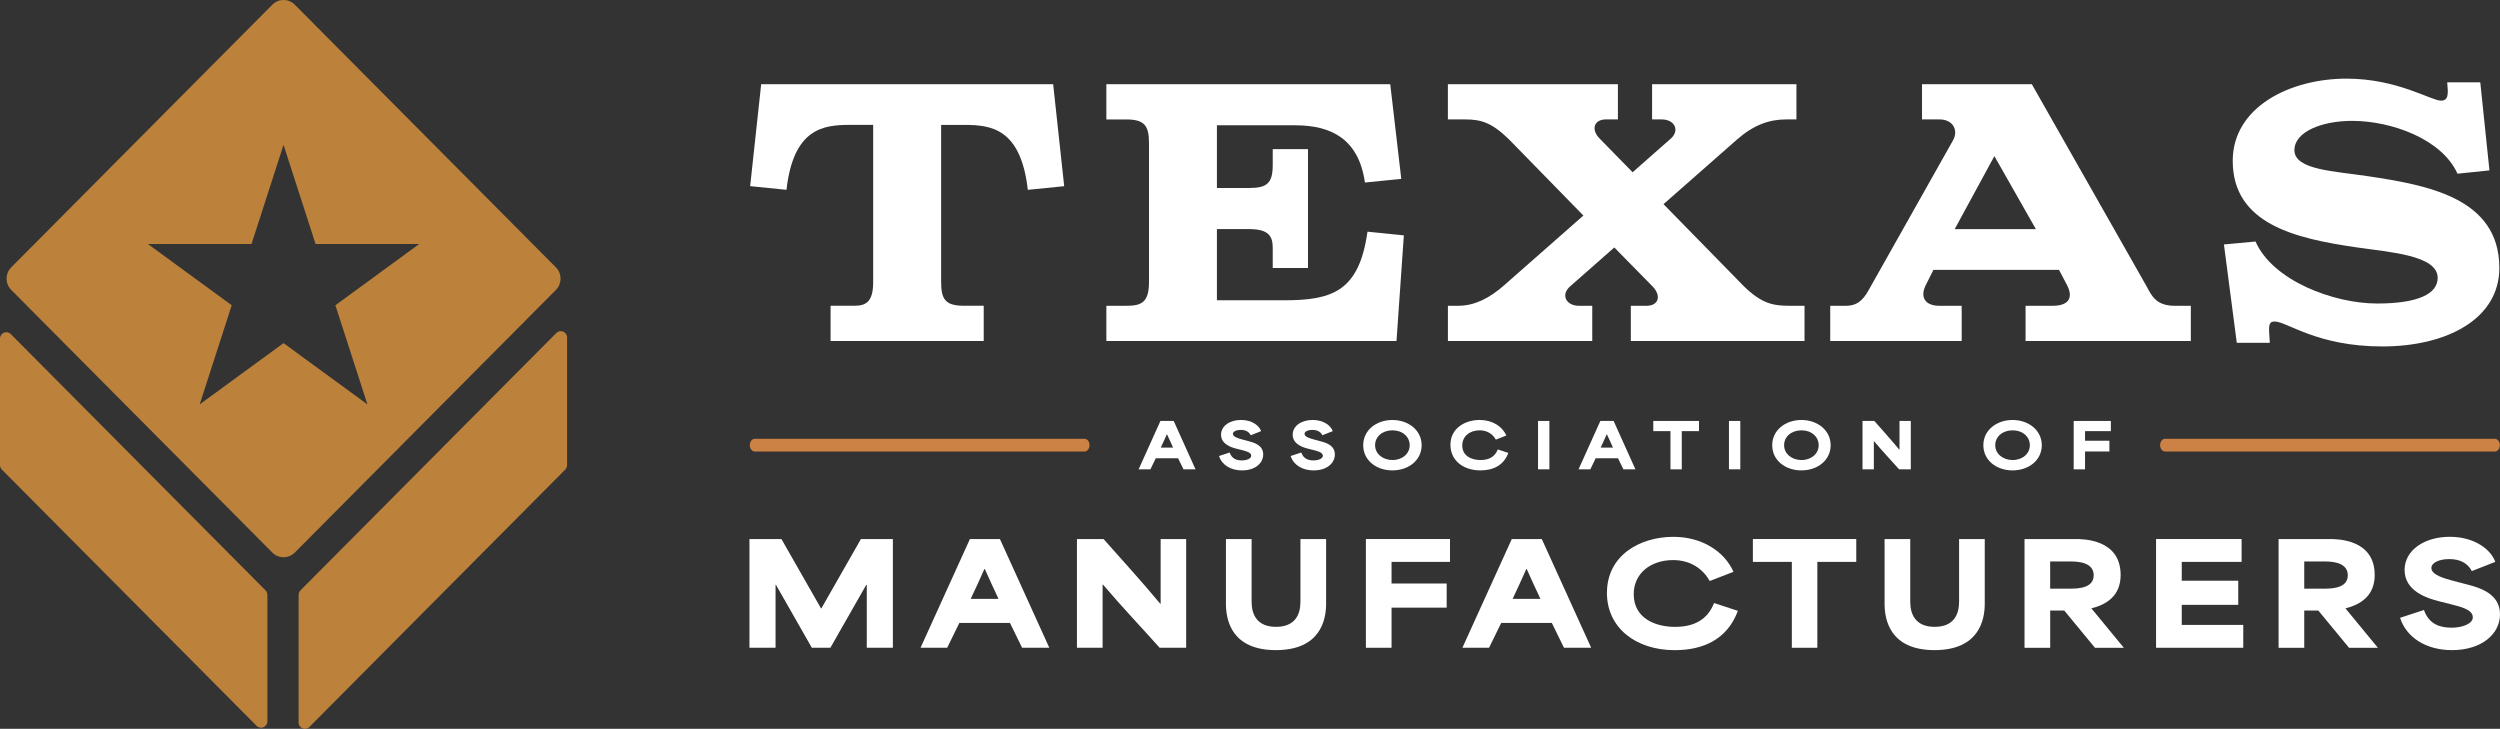 <svg width="295" height="86" viewBox="0 0 295 86" fill="none" xmlns="http://www.w3.org/2000/svg">
<rect x="0" y="0" width="295" height="86" fill="#333333" stroke="none"/>
<path d="M65.597 31.549L34.782 0.549C34.051 -0.186 32.87 -0.186 32.139 0.549L1.321 31.549C0.591 32.284 0.591 33.472 1.321 34.207L32.139 65.206C32.87 65.941 34.051 65.941 34.782 65.206L65.6 34.207C66.331 33.472 66.331 32.284 65.6 31.549H65.597ZM43.351 47.717L33.457 40.488L23.564 47.717L27.343 36.02L17.449 28.791H29.678L33.457 17.095L37.237 28.791H49.466L39.575 36.02L43.355 47.717H43.351Z" fill="#BC813B"/>
<path d="M65.644 39.296L35.454 69.663C35.314 69.804 35.236 69.993 35.236 70.192V85.251C35.236 85.92 36.038 86.254 36.509 85.78L66.699 55.412C66.839 55.271 66.918 55.082 66.918 54.883V39.825C66.918 39.155 66.115 38.822 65.644 39.296Z" fill="#BC813B"/>
<path d="M0.218 55.412L30.279 85.649C30.75 86.123 31.552 85.787 31.552 85.12V70.192C31.552 69.993 31.474 69.804 31.334 69.664L1.273 39.423C0.802 38.949 0 39.286 0 39.952V54.88C0 55.079 0.079 55.268 0.218 55.409V55.412Z" fill="#BC813B"/>
<path d="M88.518 21.969L89.819 9.936H124.273L125.574 21.969L121.282 22.401C120.459 15.087 116.861 14.74 113.785 14.74H111.054V33.267C111.054 35.303 111.532 36.079 113.741 36.079H116.079V40.235H98.009V36.079H100.781C102.082 36.079 103.034 35.733 103.034 33.308V14.736H100.303C97.227 14.736 93.629 15.083 92.806 22.398L88.515 21.965L88.518 21.969Z" fill="white"/>
<path d="M161.062 21.535C160.325 16.384 157.075 14.784 152.828 14.784H143.596V22.184H147.365C149.403 22.184 150.182 21.707 150.182 19.502V17.596H154.343V31.621H150.182V29.283C150.182 27.985 149.834 27.033 147.41 27.033H143.596V35.433H151.482C157.16 35.433 160.366 34.437 161.363 27.339L165.654 27.772L164.787 40.237H130.551V36.082H132.893C134.583 36.082 135.58 35.78 135.58 33.311V16.906C135.58 14.873 135.102 14.094 132.893 14.094H130.551V9.938H164.049L165.35 21.106L161.059 21.539L161.062 21.535Z" fill="white"/>
<path d="M187.886 36.083V40.238H170.854V36.083H172.065C174.059 36.083 175.794 35.132 177.395 33.744L186.841 25.434L178.043 16.429C176.005 14.438 174.749 14.091 172.844 14.091H170.85V9.936H190.914V14.091H189.484C188.098 14.091 187.664 15.303 188.835 16.429L192.648 20.327L197.07 16.429C198.282 15.434 197.633 14.091 196.073 14.091H194.946V9.936H211.979V14.091H210.767C208.773 14.091 206.953 14.74 205.004 16.429L196.295 24.091L205.741 33.744C207.909 35.866 209.251 36.083 211.245 36.083H212.934V40.238H192.437V36.083H194.301C195.687 36.083 196.121 34.915 194.95 33.744L190.487 29.201L185.329 33.744C184.117 34.74 184.766 36.083 186.326 36.083H187.886Z" fill="white"/>
<path d="M226.798 9.936H239.755L253.274 33.744C253.882 34.87 254.401 36.083 256.609 36.083H258.518V40.238H239.017V36.083H242.226C243.961 36.083 244.695 35.262 243.961 33.744L242.964 31.842H228.144L227.191 33.744C226.539 35.173 227.276 36.083 228.837 36.083H231.479V40.238H215.966V36.083H217.83C219.39 36.083 220.042 35.132 220.776 33.744L230.482 16.515C231.134 15.258 230.352 14.091 228.878 14.091H226.798V9.936ZM240.232 27.034L235.337 18.421L230.656 27.034H240.232Z" fill="white"/>
<path d="M293.751 20.107L289.982 20.495C288.162 16.426 282.225 14.262 277.544 14.262C274.035 14.262 270.74 15.519 270.74 17.724C270.74 20.062 275.506 20.193 279.449 20.797C286.339 21.838 294.922 23.308 294.922 31.618C294.922 37.59 288.811 40.88 281.098 40.88C273.386 40.88 269.873 37.937 268.402 37.937C267.535 37.937 267.753 38.761 267.838 40.447H263.94L262.424 28.847L266.152 28.5C268.19 33.133 275.383 35.815 280.498 35.815C285.308 35.815 287.646 34.688 287.646 32.786C287.646 30.104 281.928 29.757 278.111 29.194C270.918 28.153 263.462 26.467 263.462 18.977C263.462 12.658 270.18 9.279 276.896 9.279C282.877 9.279 286.865 11.876 288.032 11.876C288.944 11.876 288.899 11.055 288.77 9.712H292.672L293.754 20.1L293.751 20.107Z" fill="white"/>
<path d="M88.439 63.606H92.209L96.882 71.797H96.916L101.59 63.606H105.359V76.436H102.28V69.019H102.215C100.798 71.488 99.398 73.971 97.985 76.436H95.797C94.38 73.971 92.98 71.484 91.567 69.019H91.516V76.436H88.436V63.606H88.439Z" fill="white"/>
<path d="M114.451 63.606H117.991L123.819 76.436H120.61L119.176 73.507H113.201L111.767 76.436H108.623L114.451 63.606ZM117.824 70.663C117.281 69.527 116.755 68.359 116.209 67.144H116.158C115.615 68.363 115.089 69.53 114.543 70.663H117.82H117.824Z" fill="white"/>
<path d="M127.076 63.606H130.22C132.395 66.058 134.699 68.589 136.905 71.237H136.956V63.606H139.967V76.436H136.84C134.617 73.953 132.378 71.601 130.155 68.984H130.107V76.436H127.079V63.606H127.076Z" fill="white"/>
<path d="M144.661 71.254V63.606H147.689V71.007C147.689 72.538 148.348 73.967 150.571 73.967C152.793 73.967 153.452 72.552 153.452 71.007V63.606H156.48V71.254C156.48 73.177 155.787 76.714 150.554 76.714C145.32 76.714 144.661 73.16 144.661 71.254Z" fill="white"/>
<path d="M161.171 63.606H171.099V66.302H164.203V68.854H170.707V71.701H164.203V76.436H161.175V63.606H161.171Z" fill="white"/>
<path d="M178.391 63.606H181.931L187.759 76.436H184.55L183.116 73.507H177.142L175.708 76.436H172.563L178.391 63.606ZM181.768 70.663C181.225 69.527 180.699 68.359 180.153 67.144H180.105C179.562 68.363 179.036 69.53 178.49 70.663H181.768Z" fill="white"/>
<path d="M189.62 69.956C189.62 65.581 193.44 63.346 197.472 63.346C200.815 63.346 203.481 65.056 204.55 67.474L201.75 68.559C200.992 67.209 199.575 66.09 197.421 66.09C194.772 66.09 192.778 67.669 192.778 70.104C192.778 73.016 195.41 73.971 197.65 73.971C199.889 73.971 201.484 73.133 202.259 71.158L205.072 72.079C203.805 75.482 200.941 76.718 197.616 76.718C192.99 76.718 189.617 74.053 189.617 69.956H189.62Z" fill="white"/>
<path d="M206.84 66.302V63.606H219.039V66.302H214.447V76.436H211.436V66.302H206.844H206.84Z" fill="white"/>
<path d="M222.381 71.254V63.606H225.409V71.007C225.409 72.538 226.068 73.967 228.29 73.967C230.513 73.967 231.172 72.552 231.172 71.007V63.606H234.2V71.254C234.2 73.177 233.507 76.714 228.273 76.714C223.04 76.714 222.381 73.16 222.381 71.254Z" fill="white"/>
<path d="M238.894 63.606H244.869C245.807 63.606 250.235 63.606 250.235 67.851C250.235 70.351 248.508 71.354 246.794 71.783V71.8L250.614 76.44H247.207L243.585 72.047H241.922V76.44H238.894V63.61V63.606ZM244.309 69.462C245.346 69.462 247.057 69.348 247.057 67.882C247.057 66.415 245.36 66.254 244.356 66.254H241.919V69.462H244.305H244.309Z" fill="white"/>
<path d="M254.417 63.606H264.509V66.302H257.446V68.524H264.113V71.371H257.446V73.74H264.704V76.436H254.414V63.606H254.417Z" fill="white"/>
<path d="M268.873 63.606H274.847C275.786 63.606 280.214 63.606 280.214 67.851C280.214 70.351 278.486 71.354 276.773 71.783V71.8L280.593 76.44H277.186L273.563 72.047H271.901V76.44H268.873V63.61V63.606ZM274.291 69.462C275.328 69.462 277.039 69.348 277.039 67.882C277.039 66.415 275.342 66.254 274.338 66.254H271.901V69.462H274.287H274.291Z" fill="white"/>
<path d="M283.211 72.899L286.028 71.978C286.636 73.723 288.005 74.067 289.288 74.067C290.572 74.067 291.791 73.606 291.791 72.834C291.791 71.944 290.391 71.601 289.223 71.305L287.841 70.959C286.359 70.598 283.741 69.726 283.741 67.257C283.741 64.921 286.079 63.342 289.073 63.342C292.067 63.342 293.962 64.904 294.44 66.302L291.675 67.387C291.214 66.498 290.34 65.972 289.025 65.972C287.711 65.972 286.902 66.45 286.902 67.027C286.902 67.847 288.483 68.277 289.551 68.558L291.18 68.984C292.545 69.345 295 70.021 295 72.487C295 74.822 292.825 76.714 289.336 76.714C286.274 76.714 283.939 75.217 283.211 72.899Z" fill="white"/>
<path d="M136.932 49.672H138.496L141.07 55.379H139.65L139.018 54.078H136.379L135.747 55.379H134.358L136.932 49.672ZM138.424 52.814C138.185 52.309 137.953 51.791 137.71 51.248H137.69C137.451 51.791 137.215 52.309 136.976 52.814H138.424Z" fill="white"/>
<path d="M143.852 53.806L145.098 53.397C145.368 54.173 145.972 54.328 146.539 54.328C147.106 54.328 147.645 54.122 147.645 53.779C147.645 53.384 147.027 53.229 146.508 53.099L145.897 52.944C145.242 52.783 144.084 52.395 144.084 51.296C144.084 50.255 145.119 49.555 146.44 49.555C147.761 49.555 148.601 50.248 148.813 50.873L147.59 51.358C147.386 50.963 147 50.729 146.419 50.729C145.839 50.729 145.481 50.942 145.481 51.196C145.481 51.56 146.177 51.752 146.652 51.876L147.372 52.068C147.976 52.23 149.058 52.529 149.058 53.627C149.058 54.668 148.099 55.509 146.556 55.509C145.204 55.509 144.17 54.843 143.849 53.813L143.852 53.806Z" fill="white"/>
<path d="M152.305 53.806L153.551 53.397C153.821 54.173 154.425 54.328 154.992 54.328C155.559 54.328 156.098 54.122 156.098 53.779C156.098 53.384 155.48 53.229 154.961 53.099L154.35 52.944C153.695 52.783 152.537 52.395 152.537 51.296C152.537 50.255 153.572 49.555 154.893 49.555C156.214 49.555 157.054 50.248 157.266 50.873L156.044 51.358C155.839 50.963 155.453 50.729 154.873 50.729C154.292 50.729 153.934 50.942 153.934 51.196C153.934 51.56 154.63 51.752 155.105 51.876L155.825 52.068C156.429 52.23 157.512 52.529 157.512 53.627C157.512 54.668 156.552 55.509 155.009 55.509C153.657 55.509 152.623 54.843 152.302 53.813L152.305 53.806Z" fill="white"/>
<path d="M160.857 52.536C160.857 50.764 162.407 49.559 164.306 49.559C166.204 49.559 167.754 50.781 167.754 52.536C167.754 54.291 166.228 55.506 164.306 55.506C162.383 55.506 160.857 54.304 160.857 52.536ZM164.312 54.284C165.47 54.284 166.344 53.539 166.344 52.536C166.344 51.533 165.494 50.778 164.312 50.778C163.131 50.778 162.261 51.516 162.261 52.536C162.261 53.556 163.176 54.284 164.312 54.284Z" fill="white"/>
<path d="M171.15 52.498C171.15 50.551 172.837 49.555 174.619 49.555C176.097 49.555 177.275 50.317 177.746 51.392L176.51 51.876C176.176 51.275 175.551 50.777 174.599 50.777C173.428 50.777 172.547 51.481 172.547 52.563C172.547 53.858 173.711 54.283 174.701 54.283C175.691 54.283 176.398 53.909 176.739 53.033L177.982 53.442C177.422 54.956 176.155 55.506 174.687 55.506C172.642 55.506 171.154 54.321 171.154 52.498H171.15Z" fill="white"/>
<path d="M181.488 49.672H182.827V55.379H181.488V49.672Z" fill="white"/>
<path d="M188.842 49.672H190.405L192.98 55.379H191.559L190.928 54.078H188.289L187.657 55.379H186.268L188.842 49.672ZM190.33 52.814C190.091 52.309 189.859 51.791 189.617 51.248H189.596C189.357 51.791 189.122 52.309 188.883 52.814H190.33Z" fill="white"/>
<path d="M195.089 50.874V49.672H200.48V50.874H198.449V55.383H197.117V50.874H195.086H195.089Z" fill="white"/>
<path d="M204.017 49.672H205.355V55.379H204.017V49.672Z" fill="white"/>
<path d="M209.121 52.536C209.121 50.764 210.671 49.559 212.569 49.559C214.467 49.559 216.017 50.781 216.017 52.536C216.017 54.291 214.491 55.506 212.569 55.506C210.647 55.506 209.121 54.304 209.121 52.536ZM212.576 54.284C213.733 54.284 214.604 53.539 214.604 52.536C214.604 51.533 213.754 50.778 212.576 50.778C211.398 50.778 210.524 51.516 210.524 52.536C210.524 53.556 211.439 54.284 212.576 54.284Z" fill="white"/>
<path d="M219.779 49.672H221.169C222.128 50.764 223.149 51.89 224.122 53.068H224.142V49.672H225.474V55.379H224.091C223.108 54.274 222.118 53.226 221.138 52.065H221.114V55.379H219.776V49.672H219.779Z" fill="white"/>
<path d="M234.036 52.536C234.036 50.764 235.586 49.559 237.484 49.559C239.382 49.559 240.932 50.781 240.932 52.536C240.932 54.291 239.406 55.506 237.484 55.506C235.562 55.506 234.036 54.304 234.036 52.536ZM237.491 54.284C238.648 54.284 239.522 53.539 239.522 52.536C239.522 51.533 238.672 50.778 237.491 50.778C236.31 50.778 235.439 51.516 235.439 52.536C235.439 53.556 236.354 54.284 237.491 54.284Z" fill="white"/>
<path d="M244.695 49.672H249.082V50.874H246.033V52.007H248.908V53.274H246.033V55.383H244.695V49.675V49.672Z" fill="white"/>
<path d="M294.385 53.281H255.49C255.158 53.281 254.892 52.944 254.892 52.528C254.892 52.113 255.158 51.776 255.49 51.776H294.385C294.716 51.776 294.983 52.113 294.983 52.528C294.983 52.944 294.716 53.281 294.385 53.281Z" fill="#CC8244"/>
<path d="M127.967 53.281H89.071C88.74 53.281 88.474 52.944 88.474 52.528C88.474 52.113 88.74 51.776 89.071 51.776H127.967C128.298 51.776 128.564 52.113 128.564 52.528C128.564 52.944 128.298 53.281 127.967 53.281Z" fill="#CC8244"/>
</svg>
